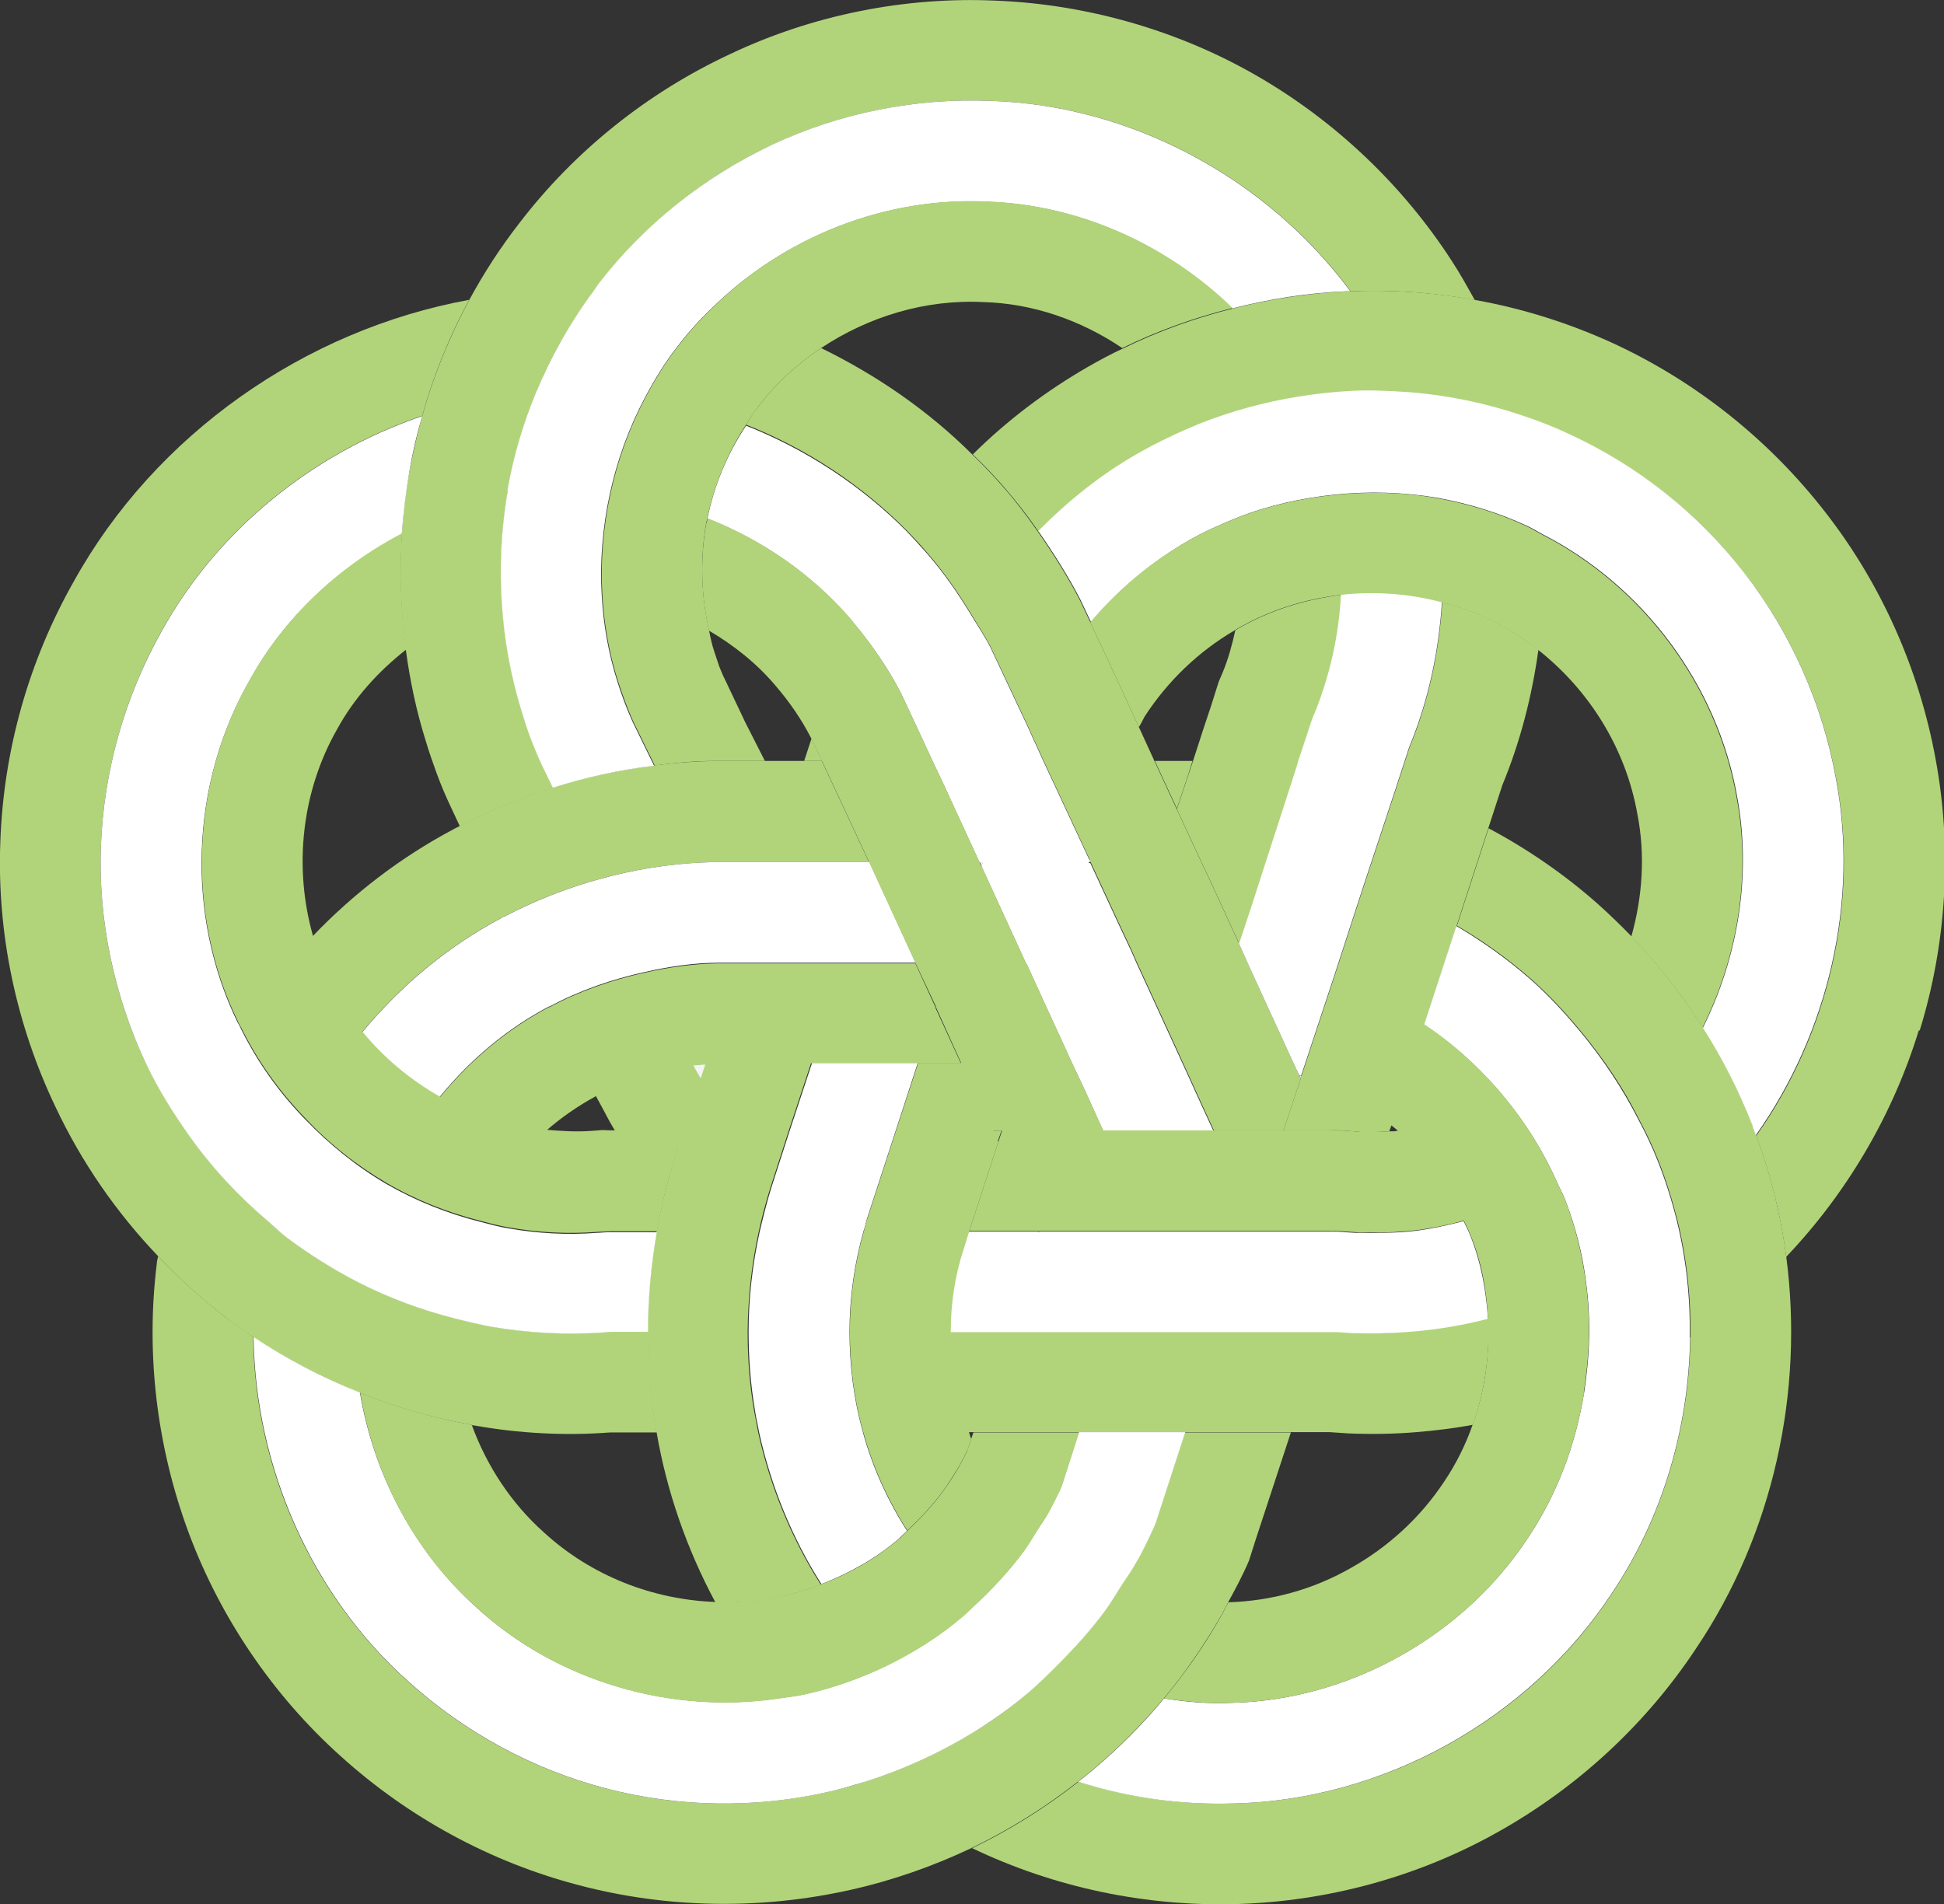 <?xml version="1.0" encoding="UTF-8"?><svg id="_レイヤー_2" xmlns="http://www.w3.org/2000/svg" viewBox="0 0 60.87 59.64"><rect x="0" y="0" width="60.87" height="59.64" fill="#333333" stroke="none"/><defs><style>.cls-1{fill:none;}.cls-2{fill:#f4f4f4;}.cls-3{fill:#b1d47a;}.cls-4{fill:#fff;}</style></defs><g id="text"><path class="cls-1" d="M30.48,44.86l-.07.2c-.03-.06-.04-.13-.07-.2h.14Z"/><path class="cls-1" d="M38.67,19.73c-.1.45-.22.9-.4,1.33l-.12.28-.12.38-.12.38-.25.75-.32.99h-1.18l-.49-1.07c.07-.11.12-.23.18-.33.71-1.11,1.69-2.04,2.82-2.7Z"/><path class="cls-1" d="M22.4,50.18c-1.97-.07-3.9-.83-5.38-2.18-1.02-.91-1.8-2.08-2.26-3.37.03,0,.05.02.08.02,1.4.25,2.84.33,4.27.23h.11s1.34,0,1.34,0c.32,1.86.95,3.65,1.84,5.32Z"/><path class="cls-1" d="M14.4,25.87c-.06.04-.13.06-.19.1-1.65.88-3.14,2.02-4.42,3.36-.62-2.15-.36-4.52.76-6.48.53-.97,1.28-1.8,2.16-2.49.13.96.33,1.91.62,2.83.11.34.22.68.34,1.01.13.34.25.64.45,1.07l.28.6Z"/><path class="cls-1" d="M25.41,23.12h0s-.23.71-.23.71h-1.23l-.62-1.22-.64-1.35s-.11-.24-.17-.39c-.05-.16-.11-.32-.16-.48-.07-.21-.11-.44-.16-.66.77.46,1.5,1.03,2.08,1.72.44.51.82,1.07,1.13,1.66Z"/><path class="cls-1" d="M35.14,10.9c-.37.18-.74.37-1.09.57-1.32.76-2.53,1.68-3.62,2.75-1.37-1.36-2.98-2.47-4.72-3.32,1.49-.99,3.27-1.53,5.07-1.44,1.56.04,3.07.57,4.36,1.44Z"/><path class="cls-1" d="M43.78,35.41c-.05,0-.11.02-.16.03-.04,0-.08,0-.12,0l.07-.19c.07.05.14.11.21.17Z"/><polygon class="cls-1" points="21.82 34.16 21.41 35.41 19.97 35.41 21.82 34.16"/><path class="cls-1" d="M51.08,29.33c-.34-.35-.7-.7-1.07-1.03-1.04-.92-2.18-1.71-3.41-2.36l.44-1.35c.55-1.36.92-2.79,1.13-4.24,1.61,1.27,2.75,3.1,3.11,5.15.25,1.27.16,2.59-.19,3.83Z"/><path class="cls-1" d="M19.25,35.41h-.11c-.13,0-.26,0-.4,0l-.27.02c-.46.04-.92,0-1.37-.04.48-.42.99-.78,1.55-1.08l.18.33c.13.23.19.38.42.76Z"/><path class="cls-1" d="M46.12,44.62c-.22.62-.52,1.22-.89,1.78-.74,1.12-1.76,2.06-2.95,2.72-1.16.65-2.47,1.01-3.81,1.06.11-.19.21-.39.32-.6.11-.22.23-.47.33-.7l.2-.63,1.11-3.38h1.2l.59.04c.71.03,1.43.02,2.15-.04.59-.04,1.18-.12,1.76-.23Z"/><polygon class="cls-3" points="37.34 23.83 37.18 24.34 36.85 25.32 36.16 23.83 37.34 23.83"/><path class="cls-3" d="M46.12,44.62c-.58.11-1.17.18-1.76.23-.71.06-1.43.07-2.15.04l-.59-.04h-11.28c-.4-1-.59-2.08-.59-3.15h11.87c.11,0,.18,0,.28,0l.44.03c.59.03,1.18.02,1.77-.04.84-.06,1.67-.2,2.49-.41.05,1.13-.1,2.26-.48,3.33Z"/><path class="cls-3" d="M25.72,49.62c-.39.15-.77.27-1.17.36-.71.17-1.43.22-2.15.2-.89-1.66-1.52-3.46-1.84-5.32-.02-.05-.03-.11-.04-.17-.17-.99-.25-1.99-.24-2.98,0-1.06.1-2.11.28-3.15.14-.78.33-1.56.57-2.31l.27-.84.4-1.25.12-.39.15-.45c.16,0,.32-.04.48-.04h2.85l-.7,2.12-.58,1.8c-.14.45-.26.9-.36,1.36-.23,1.04-.34,2.09-.35,3.15,0,.83.06,1.65.2,2.46.04.23.09.46.13.69.37,1.68,1.03,3.3,1.95,4.75Z"/><path class="cls-3" d="M48.17,20.35c-.2,1.45-.57,2.89-1.13,4.24l-.44,1.35-.99,3.05-1.01,3.09-1.03,3.16-.07.19c-.29.02-.59.03-.89.02l-.25-.02c-.2-.03-.54-.04-.74-.03h-1.43l.04-.12.5-1.51.02-.07.99-2.99.98-3.01.99-2.99.42-1.29c.6-1.45.93-2.99,1.03-4.56.47.12.93.28,1.37.48.59.27,1.14.62,1.65,1.01Z"/><path class="cls-3" d="M53.11,51.62c-1.58,2.39-3.73,4.37-6.22,5.76-2.49,1.4-5.33,2.17-8.18,2.25-2.85.08-5.7-.52-8.27-1.75,1.18-.57,2.3-1.27,3.33-2.08,1.57.49,3.21.73,4.85.68,4.73-.1,9.29-2.65,11.87-6.6,1.58-2.36,2.4-5.18,2.44-8,.02-1.22-.11-2.45-.4-3.64-.16-.63-.35-1.25-.59-1.86-.18-.46-.39-.9-.62-1.33-.49-.98-1.1-1.88-1.8-2.73-.49-.59-1.01-1.16-1.59-1.67-.71-.62-1.5-1.19-2.31-1.66l.99-3.05c1.22.65,2.37,1.44,3.41,2.36.37.33.73.68,1.07,1.03.84.88,1.59,1.84,2.24,2.86.61.97,1.13,1.98,1.55,3.05.04.11.07.21.11.32.46,1.23.77,2.5.94,3.79.56,4.25-.41,8.69-2.82,12.27Z"/><path class="cls-3" d="M60.08,32.27c-.81,2.64-2.24,5.08-4.15,7.09-.17-1.29-.48-2.56-.94-3.79,2.27-3.2,3.24-7.32,2.5-11.2-.42-2.31-1.4-4.52-2.84-6.38-1.43-1.87-3.33-3.37-5.47-4.36-.48-.23-.99-.43-1.51-.6-1.15-.39-2.36-.64-3.57-.73-.59-.04-1.17-.06-1.76-.04-.56.03-1.12.09-1.67.18-1.07.18-2.12.47-3.13.86-.65.26-1.29.56-1.9.92-1.15.65-2.19,1.49-3.12,2.43-.33-.48-.69-.94-1.07-1.38-.31-.36-.64-.7-.99-1.04,1.08-1.07,2.3-1.99,3.62-2.75.35-.2.72-.4,1.09-.57,1.1-.54,2.25-.95,3.44-1.25,1.17-.3,2.38-.48,3.6-.54h.11c1.3-.05,2.61.04,3.9.28,1.49.27,2.94.73,4.31,1.36,2.59,1.2,4.88,3.03,6.63,5.29,1.76,2.26,2.94,4.94,3.45,7.74.52,2.81.34,5.76-.5,8.48Z"/><path class="cls-3" d="M27.21,26.99h-4.75c-.15,0-.31.02-.46.02-1.1.05-2.2.23-3.27.53-1.01.28-2,.67-2.94,1.16-.03.02-.06.04-.1.05-1.68.89-3.15,2.12-4.36,3.58-.42-.52-.78-1.09-1.07-1.71-.2-.41-.35-.85-.48-1.29,1.28-1.34,2.76-2.48,4.42-3.36.06-.04.13-.06.19-.1.94-.49,1.92-.9,2.92-1.21,1.03-.33,2.09-.55,3.17-.69.63-.08,1.28-.13,1.91-.14h3.34l.92,1.97.55,1.18Z"/><path class="cls-3" d="M46.19,9.4c-1.28-.24-2.6-.33-3.9-.28-2.61-3.53-6.85-5.82-11.24-5.96-2.35-.1-4.73.37-6.86,1.37-2.13.99-4.01,2.51-5.45,4.37-.05.07-.1.15-.15.22-.73.98-1.34,2.05-1.8,3.18-.4.97-.7,1.97-.88,2.99-.02.11-.03.21-.04.31-.17,1.08-.22,2.17-.15,3.26.07,1.15.28,2.31.62,3.41.18.57.36,1.09.63,1.68l.35.72c-1,.31-1.98.71-2.92,1.21l-.28-.6c-.2-.42-.32-.72-.45-1.07-.12-.33-.24-.67-.34-1.01-.29-.92-.49-1.87-.62-2.83-.17-1.21-.21-2.43-.13-3.64.04-.66.12-1.32.24-1.98.11-.57.24-1.14.4-1.72.35-1.26.85-2.47,1.47-3.63.46-.85.98-1.65,1.57-2.41,1.73-2.26,4.01-4.09,6.61-5.3C25.44.47,28.34-.11,31.17.02c2.84.11,5.69.92,8.16,2.34,2.47,1.42,4.59,3.43,6.14,5.83.26.4.48.8.71,1.21Z"/><path class="cls-3" d="M40.42,44.86l-1.11,3.38-.2.63c-.1.24-.22.48-.33.7-.11.21-.21.4-.32.6-.06.11-.12.24-.18.35-.35.62-.74,1.22-1.16,1.8-.21.29-.44.58-.67.86-.68.81-1.43,1.57-2.24,2.25-.14.12-.3.24-.45.36-1.03.81-2.15,1.51-3.33,2.08-1.22.58-2.51,1.03-3.82,1.32-2.78.62-5.71.58-8.48-.15-2.77-.72-5.35-2.13-7.46-4.04-2.12-1.9-3.78-4.35-4.77-7.02-.99-2.68-1.34-5.58-.99-8.41,0-.08.03-.15.04-.23.65.69,1.36,1.33,2.11,1.91.29.21.58.42.87.62.04,4.06,1.81,8.09,4.86,10.8,1.74,1.57,3.86,2.73,6.14,3.33,2.27.6,4.69.64,6.98.12.4-.09.8-.2,1.2-.33,1.16-.37,2.28-.88,3.33-1.52.61-.37,1.2-.78,1.74-1.25.32-.27.62-.57.92-.87.54-.54,1.04-1.09,1.49-1.7.2-.27.37-.57.55-.85.13-.21.27-.41.4-.62.15-.26.28-.51.41-.78.07-.15.15-.31.22-.48l.15-.46.78-2.4h3.32Z"/><path class="cls-3" d="M20.56,44.86h-1.45c-1.43.11-2.87.03-4.27-.22-.03,0-.05,0-.08-.02-1.2-.21-2.37-.55-3.49-1-1.16-.47-2.28-1.04-3.33-1.74-.29-.19-.58-.4-.87-.62-.76-.58-1.46-1.22-2.11-1.91-1.32-1.38-2.41-2.96-3.22-4.68C.51,32.1-.1,29.23.01,26.37c.1-2.87.89-5.67,2.3-8.16,2.55-4.6,7.23-7.88,12.38-8.82-.62,1.15-1.12,2.37-1.47,3.63-3.42,1.16-6.41,3.57-8.16,6.74-1.15,2.05-1.81,4.37-1.9,6.72-.09,2.35.41,4.72,1.42,6.84.37.77.83,1.51,1.32,2.21.7.99,1.53,1.89,2.46,2.68.2.18.4.37.62.54.7.53,1.45.99,2.24,1.4.97.49,2,.87,3.05,1.14.37.09.74.18,1.11.25,1.16.2,2.35.26,3.52.18.16-.02.19-.02.3-.02h1.09c0,.99.07,2,.24,2.98,0,.05.02.11.04.17Z"/><path class="cls-3" d="M21.94,33.77l.48,1.37-1.85,1.25-1.32-.99c-.23-.38-.29-.53-.42-.76l-.18-.33s.03-.02.04-.03c.93-.5,1.96-.81,3.02-.94.07.13.14.26.24.42Z"/><polygon class="cls-3" points="25.74 23.83 25.18 23.83 25.41 23.13 25.74 23.83"/><path class="cls-3" d="M40.73,33.77l-.5,1.51-.04.12h-2.18l-.37-.8-.29-.64-.31-.68-1.44-3.14-.18-.41-.4-.85-.87-1.88-.03-.08-1.43-3.07-.32-.7-.18-.4-1.18-2.51c-.18-.34-.39-.66-.59-.99-.41-.68-.86-1.33-1.38-1.93-.21-.25-.43-.48-.65-.71-1.43-1.44-3.15-2.57-5.03-3.31.11-.19.24-.38.37-.55.55-.73,1.23-1.35,1.98-1.85,1.74.85,3.34,1.95,4.72,3.32.34.33.68.68.99,1.04.39.44.74.91,1.07,1.38.48.69.93,1.4,1.32,2.15l.33.7.08.18.34.72.67,1.44.43.94.49,1.07.69,1.49.77,1.66.27.57.91,1.98.29.65,1.43,3.12.18.38.04.09Z"/><path class="cls-4" d="M27.02,44.86c.3,1.09.77,2.13,1.38,3.08-.1.09-.18.18-.27.26-.71.61-1.54,1.07-2.41,1.41-.92-1.45-1.58-3.07-1.95-4.75-.04-.23-.1-.46-.13-.69-.14-.82-.2-1.64-.2-2.46,0-1.06.12-2.11.35-3.15.11-.46.22-.91.36-1.36l.58-1.8.7-2.12h3.31s-.69,2.12-.69,2.12l-.9,2.76c-.04.12-.06.26-.11.39-.29,1.03-.44,2.09-.44,3.15s.13,2.13.42,3.15Z"/><path class="cls-4" d="M38.01,35.41h-3.47l-.57-1.26-.4-.85-.9-1.96-.52-1.14-.03-.04-1.39-3.03.04-.12h-.1l-1.16-2.52-.3-.63-.43-.93-.57-1.22c-.41-.79-.92-1.53-1.49-2.21-.03-.03-.04-.05-.07-.09-1.21-1.41-2.77-2.49-4.5-3.17.21-1.04.62-2.02,1.21-2.91,1.87.74,3.6,1.87,5.03,3.31.22.23.44.47.65.71.52.6.97,1.25,1.38,1.93.2.33.41.64.59.99l1.18,2.51.18.4.32.7,1.43,3.07-.03.08h.05l.87,1.88.4.85.18.41,1.44,3.14.31.68.29.64.37.8Z"/><path class="cls-4" d="M54.98,35.56c-.04-.11-.08-.21-.11-.32-.42-1.07-.94-2.09-1.55-3.05,1.11-2.23,1.53-4.81,1.07-7.26-.62-3.49-2.94-6.59-6.09-8.2-.15-.08-.29-.17-.44-.24-.91-.43-1.87-.72-2.85-.9-1.07-.18-2.15-.21-3.22-.1-1.05.11-2.09.34-3.07.73-.52.21-1.04.44-1.52.72-1.15.66-2.18,1.53-3.04,2.54l-.33-.7c-.39-.75-.84-1.46-1.32-2.15.93-.94,1.97-1.78,3.12-2.43.61-.35,1.25-.65,1.9-.92,1.01-.4,2.06-.69,3.13-.86.55-.09,1.11-.15,1.67-.18.59-.03,1.17,0,1.76.04,1.21.09,2.42.34,3.57.73.52.17,1.03.37,1.51.6,2.14.99,4.03,2.49,5.47,4.36,1.44,1.87,2.42,4.07,2.84,6.38.74,3.87-.23,7.99-2.5,11.2Z"/><path class="cls-4" d="M28.66,30.15h-1.53s-4.62,0-4.62,0c-.78,0-1.56.12-2.32.29-1.04.23-2.05.58-2.98,1.08,0,0-.02,0-.02,0-1.33.7-2.48,1.68-3.43,2.84-.92-.53-1.75-1.21-2.42-2.03,1.21-1.46,2.68-2.69,4.36-3.58.04-.02.07-.04.1-.05.94-.49,1.93-.88,2.94-1.16,1.07-.3,2.17-.48,3.27-.53.15,0,.31-.02.46-.02h4.75l.15.33,1.3,2.83Z"/><path class="cls-2" d="M22.09,33.32l-.15.45c-.1-.16-.17-.29-.24-.42.13,0,.26-.02.39-.03Z"/><path class="cls-2" d="M40.75,33.7l-.02.07-.04-.09s.04,0,.06.02Z"/><path class="cls-4" d="M42.29,9.12h-.11c-1.22.05-2.43.24-3.6.54-2.04-2-4.81-3.25-7.67-3.34-3.19-.16-6.37,1.11-8.63,3.34-.38.36-.73.75-1.05,1.17-.4.5-.73,1.05-1.03,1.61-.51.96-.88,1.98-1.11,3.05-.22,1.03-.31,2.09-.25,3.13.05.92.21,1.84.49,2.72.13.42.31.9.48,1.27l.67,1.37c-1.07.13-2.14.36-3.17.69l-.35-.72c-.27-.59-.46-1.11-.63-1.68-.34-1.1-.55-2.25-.62-3.41-.07-1.08-.02-2.17.15-3.26.02-.1.03-.2.04-.31.18-1.02.48-2.02.88-2.99.47-1.13,1.07-2.2,1.8-3.18.05-.07.1-.15.15-.22,1.43-1.86,3.32-3.37,5.45-4.37,2.13-1,4.51-1.47,6.86-1.37,4.39.14,8.63,2.43,11.24,5.96Z"/><path class="cls-4" d="M20.57,38.56c-.18,1.04-.28,2.09-.28,3.15h-1.09c-.11,0-.14,0-.3.02-1.17.08-2.36.02-3.52-.18-.37-.07-.74-.16-1.11-.25-1.06-.27-2.09-.65-3.05-1.14-.78-.4-1.53-.87-2.24-1.4-.22-.17-.41-.36-.62-.54-.93-.79-1.76-1.69-2.46-2.68-.49-.7-.95-1.43-1.32-2.21-1-2.12-1.51-4.49-1.42-6.84.09-2.36.75-4.67,1.9-6.72,1.75-3.17,4.74-5.58,8.16-6.74-.17.57-.3,1.14-.4,1.72-.11.66-.19,1.32-.24,1.98-1.99,1.04-3.69,2.62-4.77,4.59-1.85,3.23-2,7.33-.38,10.68.04.08.09.15.12.23.52,1.05,1.2,2,2.01,2.83.75.78,1.6,1.47,2.54,2.02.92.53,1.9.92,2.92,1.18.3.08.6.16.9.21.92.16,1.84.21,2.76.14.1,0,.33-.03.48-.02h1.4Z"/><path class="cls-4" d="M37.11,44.86l-.78,2.4-.15.46c-.07.17-.15.33-.22.48-.13.27-.26.53-.41.78-.12.21-.26.41-.4.62-.18.28-.35.58-.55.85-.45.61-.95,1.16-1.49,1.7-.3.3-.6.6-.92.87-.55.47-1.14.88-1.74,1.25-1.05.64-2.17,1.15-3.33,1.52-.4.12-.79.24-1.2.33-2.29.52-4.71.48-6.98-.12-2.28-.6-4.4-1.76-6.14-3.33-3.05-2.71-4.81-6.74-4.86-10.8,1.05.7,2.17,1.28,3.33,1.74.43,2.56,1.7,4.98,3.64,6.72,2.53,2.33,6.13,3.37,9.51,2.85.27-.04.55-.07.81-.13.88-.2,1.73-.5,2.53-.89.85-.42,1.66-.93,2.39-1.55.1-.08.18-.18.28-.26.59-.54,1.14-1.12,1.61-1.76.15-.2.28-.43.42-.65.11-.17.23-.33.33-.51.11-.2.22-.4.32-.62.1-.18.13-.28.21-.53l.46-1.43h3.32Z"/><path class="cls-4" d="M46.6,41.3c-.82.21-1.65.35-2.49.41-.59.05-1.18.06-1.77.04l-.44-.03c-.11,0-.17,0-.28,0h-11.87c0-.87.12-1.74.4-2.57l.18-.58h2.18v.03s.03-.03.03-.03h9.08c.16,0,.36,0,.51.02l.33.02h0c.14,0,.27,0,.41,0,.33,0,.65,0,.98-.02.67-.04,1.33-.18,1.98-.35.07.16.15.3.21.46.33.83.5,1.73.55,2.62Z"/><path class="cls-2" d="M27.35,30.54s0,0,0,0c.01.02.02.03,0,0Z"/><path class="cls-4" d="M45.15,18.85c-.1,1.57-.43,3.11-1.03,4.56l-.42,1.29-.99,2.99-.98,3.01-.99,2.99s-.04-.02-.06-.02l-.18-.38-1.43-3.12-.29-.65.4-1.21.41-1.27.56-1.73.43-1.33.05-.18.25-.75.12-.37c.04-.16.12-.36.18-.47.47-1.15.72-2.38.79-3.62,1.06-.12,2.13-.04,3.16.23Z"/><polygon class="cls-2" points="30.78 26.99 30.74 27.12 30.68 26.99 30.78 26.99"/><path class="cls-4" d="M52.92,41.88c-.04,2.83-.86,5.64-2.44,8-2.59,3.95-7.15,6.5-11.87,6.6-1.64.05-3.28-.18-4.85-.68.15-.12.31-.24.45-.36.82-.69,1.57-1.44,2.24-2.25.68.11,1.37.17,2.07.14,3.71-.07,7.31-2.09,9.33-5.18.91-1.36,1.48-2.9,1.75-4.52.18-1.15.22-2.33.06-3.49-.11-.89-.34-1.77-.67-2.61-.07-.18-.16-.33-.23-.49-.43-.97-.99-1.87-1.66-2.68-.72-.87-1.57-1.65-2.51-2.27l1.01-3.09c.82.48,1.6,1.04,2.31,1.66.58.51,1.1,1.08,1.59,1.67.7.85,1.3,1.75,1.8,2.73.23.43.44.87.62,1.33.24.61.43,1.22.59,1.86.29,1.19.42,2.41.4,3.64Z"/><polygon class="cls-2" points="34.15 26.99 34.09 26.99 34.12 26.92 34.15 26.99"/><path class="cls-3" d="M34.54,35.41h-3.47l-.97-2.11-.8-1.77v-.02s-.64-1.36-.64-1.36l-1.3-2.83-.15-.33-.55-1.18-.92-1.97-.33-.7h0c-.31-.61-.69-1.16-1.13-1.67-.58-.69-1.3-1.26-2.08-1.72-.25-1.09-.28-2.24-.09-3.34.02-.06.04-.11.04-.18,1.73.68,3.29,1.76,4.5,3.17.03.04.04.06.07.09.57.68,1.07,1.42,1.49,2.21l.57,1.22.43.93.3.63,1.16,2.52.06.12,1.39,3.03.03.04.52,1.14.9,1.96.4.85.57,1.26Z"/><path class="cls-3" d="M33.79,44.86l-.46,1.43c-.08.25-.11.35-.21.53-.1.21-.21.41-.32.62-.11.18-.23.34-.33.51-.14.22-.27.45-.42.65-.48.64-1.02,1.22-1.61,1.76-.1.09-.18.18-.28.26-.72.62-1.53,1.13-2.39,1.55-.81.39-1.65.69-2.53.89-.26.06-.54.09-.81.13-3.39.52-6.98-.52-9.51-2.85-1.95-1.73-3.21-4.15-3.64-6.72,1.13.45,2.3.79,3.49,1,.47,1.29,1.24,2.46,2.26,3.37,1.48,1.36,3.41,2.11,5.38,2.18.71.02,1.43-.04,2.15-.2.4-.09.78-.21,1.17-.36.87-.33,1.7-.8,2.41-1.41.1-.08.18-.18.27-.26.4-.37.77-.77,1.1-1.21.2-.28.39-.56.55-.85.08-.15.16-.3.23-.45h0s0-.04.04-.12l.08-.25.07-.2h3.31Z"/><path class="cls-3" d="M38.58,9.65c-1.19.3-2.34.71-3.44,1.25-1.29-.87-2.8-1.4-4.36-1.44-1.8-.09-3.58.45-5.07,1.44-.75.5-1.43,1.12-1.98,1.85-.13.18-.26.36-.37.55-.58.89-.99,1.87-1.21,2.91,0,.06-.03.11-.04.18-.19,1.1-.16,2.25.09,3.34.04.22.09.45.16.66.05.16.11.32.16.48.06.15.14.34.17.39l.64,1.35.62,1.22h-1.54c-.63,0-1.28.06-1.91.14l-.67-1.37c-.17-.37-.34-.84-.48-1.27-.28-.88-.44-1.8-.49-2.72-.06-1.05.03-2.1.25-3.13.23-1.07.6-2.09,1.11-3.05.3-.56.63-1.11,1.03-1.61.32-.42.67-.81,1.05-1.17,2.25-2.24,5.44-3.5,8.63-3.34,2.86.1,5.62,1.35,7.67,3.34Z"/><path class="cls-3" d="M30.11,33.3h-4.69s-2.85,0-2.85,0c-.16,0-.32.03-.48.04-.12,0-.26.02-.39.03-1.06.13-2.09.44-3.02.94,0,0-.03.02-.04.03-.55.3-1.07.66-1.55,1.08-.21-.02-.42-.04-.63-.07-.96-.16-1.87-.5-2.7-.97.95-1.16,2.1-2.14,3.43-2.84,0,0,0,0,.02,0,.93-.5,1.95-.85,2.98-1.08.76-.17,1.53-.28,2.32-.29h6.15s.63,1.37.63,1.37v.02s.81,1.77.81,1.77Z"/><polygon class="cls-3" points="31.36 35.41 31.23 35.77 31.08 35.41 31.36 35.41"/><path class="cls-3" d="M21.41,35.41l-.27.84c-.25.76-.43,1.53-.57,2.31h-1.4c-.16,0-.39.02-.48.02-.92.07-1.85.02-2.76-.14-.3-.05-.6-.13-.9-.21-1.02-.26-2.01-.65-2.92-1.18-.94-.55-1.8-1.23-2.54-2.02-.81-.83-1.49-1.78-2.01-2.83-.04-.08-.09-.15-.12-.23-1.62-3.34-1.47-7.45.38-10.68,1.08-1.96,2.78-3.55,4.77-4.59-.08,1.21-.04,2.44.13,3.64-.88.69-1.63,1.52-2.16,2.49-1.12,1.96-1.37,4.33-.76,6.48.12.44.27.88.48,1.29.29.62.65,1.19,1.07,1.71.67.82,1.5,1.51,2.42,2.03.83.47,1.74.81,2.7.97.21.04.42.05.63.07.46.04.92.07,1.37.04l.27-.02c.13-.02.26,0,.4,0h2.27Z"/><path class="cls-3" d="M41.99,18.62c-.07,1.24-.33,2.46-.79,3.62-.05.11-.13.31-.18.47l-.12.37-.25.75-.05.18-.43,1.33-.56,1.73-.41,1.27-.4,1.21-.91-1.98-.27-.57-.77-1.66.33-.98.17-.51.32-.99.25-.75.12-.38.12-.38.12-.28c.18-.43.3-.88.4-1.33l.08-.05c1-.58,2.11-.92,3.24-1.06Z"/><path class="cls-3" d="M49.6,43.63c-.27,1.61-.84,3.16-1.75,4.52-2.02,3.1-5.62,5.11-9.33,5.18-.7.03-1.39-.04-2.07-.14.23-.28.46-.57.67-.86.42-.57.81-1.17,1.16-1.8.06-.11.12-.24.18-.35,1.34-.04,2.65-.4,3.81-1.06,1.19-.66,2.21-1.6,2.95-2.72.37-.55.67-1.15.89-1.78.39-1.07.54-2.2.48-3.33-.04-.9-.21-1.8-.55-2.62-.06-.16-.14-.3-.21-.46-.48-1.07-1.2-2.03-2.07-2.81-.07-.06-.14-.11-.21-.17l1.03-3.16c.94.62,1.79,1.4,2.51,2.27.68.82,1.23,1.72,1.66,2.68.07.16.16.32.23.49.33.84.55,1.72.67,2.61.16,1.16.12,2.34-.06,3.49Z"/><path class="cls-3" d="M30.34,44.86c.03.07.04.14.07.2l-.08.25c-.03.09-.04.11-.04.11h0s0,0,0,0c-.07.15-.15.3-.23.45-.17.29-.35.57-.55.85-.33.44-.7.84-1.1,1.21-.61-.95-1.08-1.99-1.38-3.08-.29-1.02-.42-2.09-.42-3.15s.15-2.12.44-3.15c.04-.13.06-.26.11-.39l.9-2.76.69-2.11h1.38l.97,2.11.16.36-.91,2.79-.18.58c-.27.83-.4,1.7-.4,2.57,0,1.07.19,2.15.59,3.15Z"/><path class="cls-3" d="M45.85,38.22c-.65.18-1.31.31-1.98.35-.33.03-.65.03-.98.02-.14,0-.27.02-.41,0h0l-.33-.02c-.15-.02-.35-.02-.51-.02h-11.29l.91-2.79.12-.36h10.26c.2,0,.54,0,.74.03l.25.02c.3,0,.6,0,.89-.02.04,0,.08,0,.12,0,.05,0,.11-.02.16-.03.87.77,1.58,1.74,2.07,2.81Z"/><path class="cls-3" d="M53.32,32.19c-.64-1.02-1.4-1.98-2.24-2.86.35-1.24.44-2.56.19-3.83-.36-2.05-1.5-3.88-3.11-5.15-.51-.4-1.06-.74-1.65-1.01-.44-.2-.91-.36-1.37-.48-1.03-.27-2.1-.35-3.16-.23-1.13.13-2.24.48-3.24,1.06l-.08.05c-1.13.66-2.1,1.59-2.82,2.7-.06.11-.11.22-.18.33l-.43-.94-.67-1.44-.34-.72-.08-.18c.85-1.01,1.88-1.88,3.04-2.54.48-.28,1-.51,1.52-.72.99-.39,2.02-.62,3.07-.73,1.07-.11,2.16-.09,3.22.1.99.18,1.95.47,2.85.9.15.07.29.16.44.24,3.15,1.61,5.47,4.71,6.09,8.2.47,2.46.04,5.03-1.07,7.26Z"/><path class="cls-3" d="M30.29,45.43s0,0,0,0c0,0,0,0,0,0Z"/><polygon class="cls-3" points="32.54 38.56 32.52 38.59 32.51 38.56 32.54 38.56"/></g></svg>